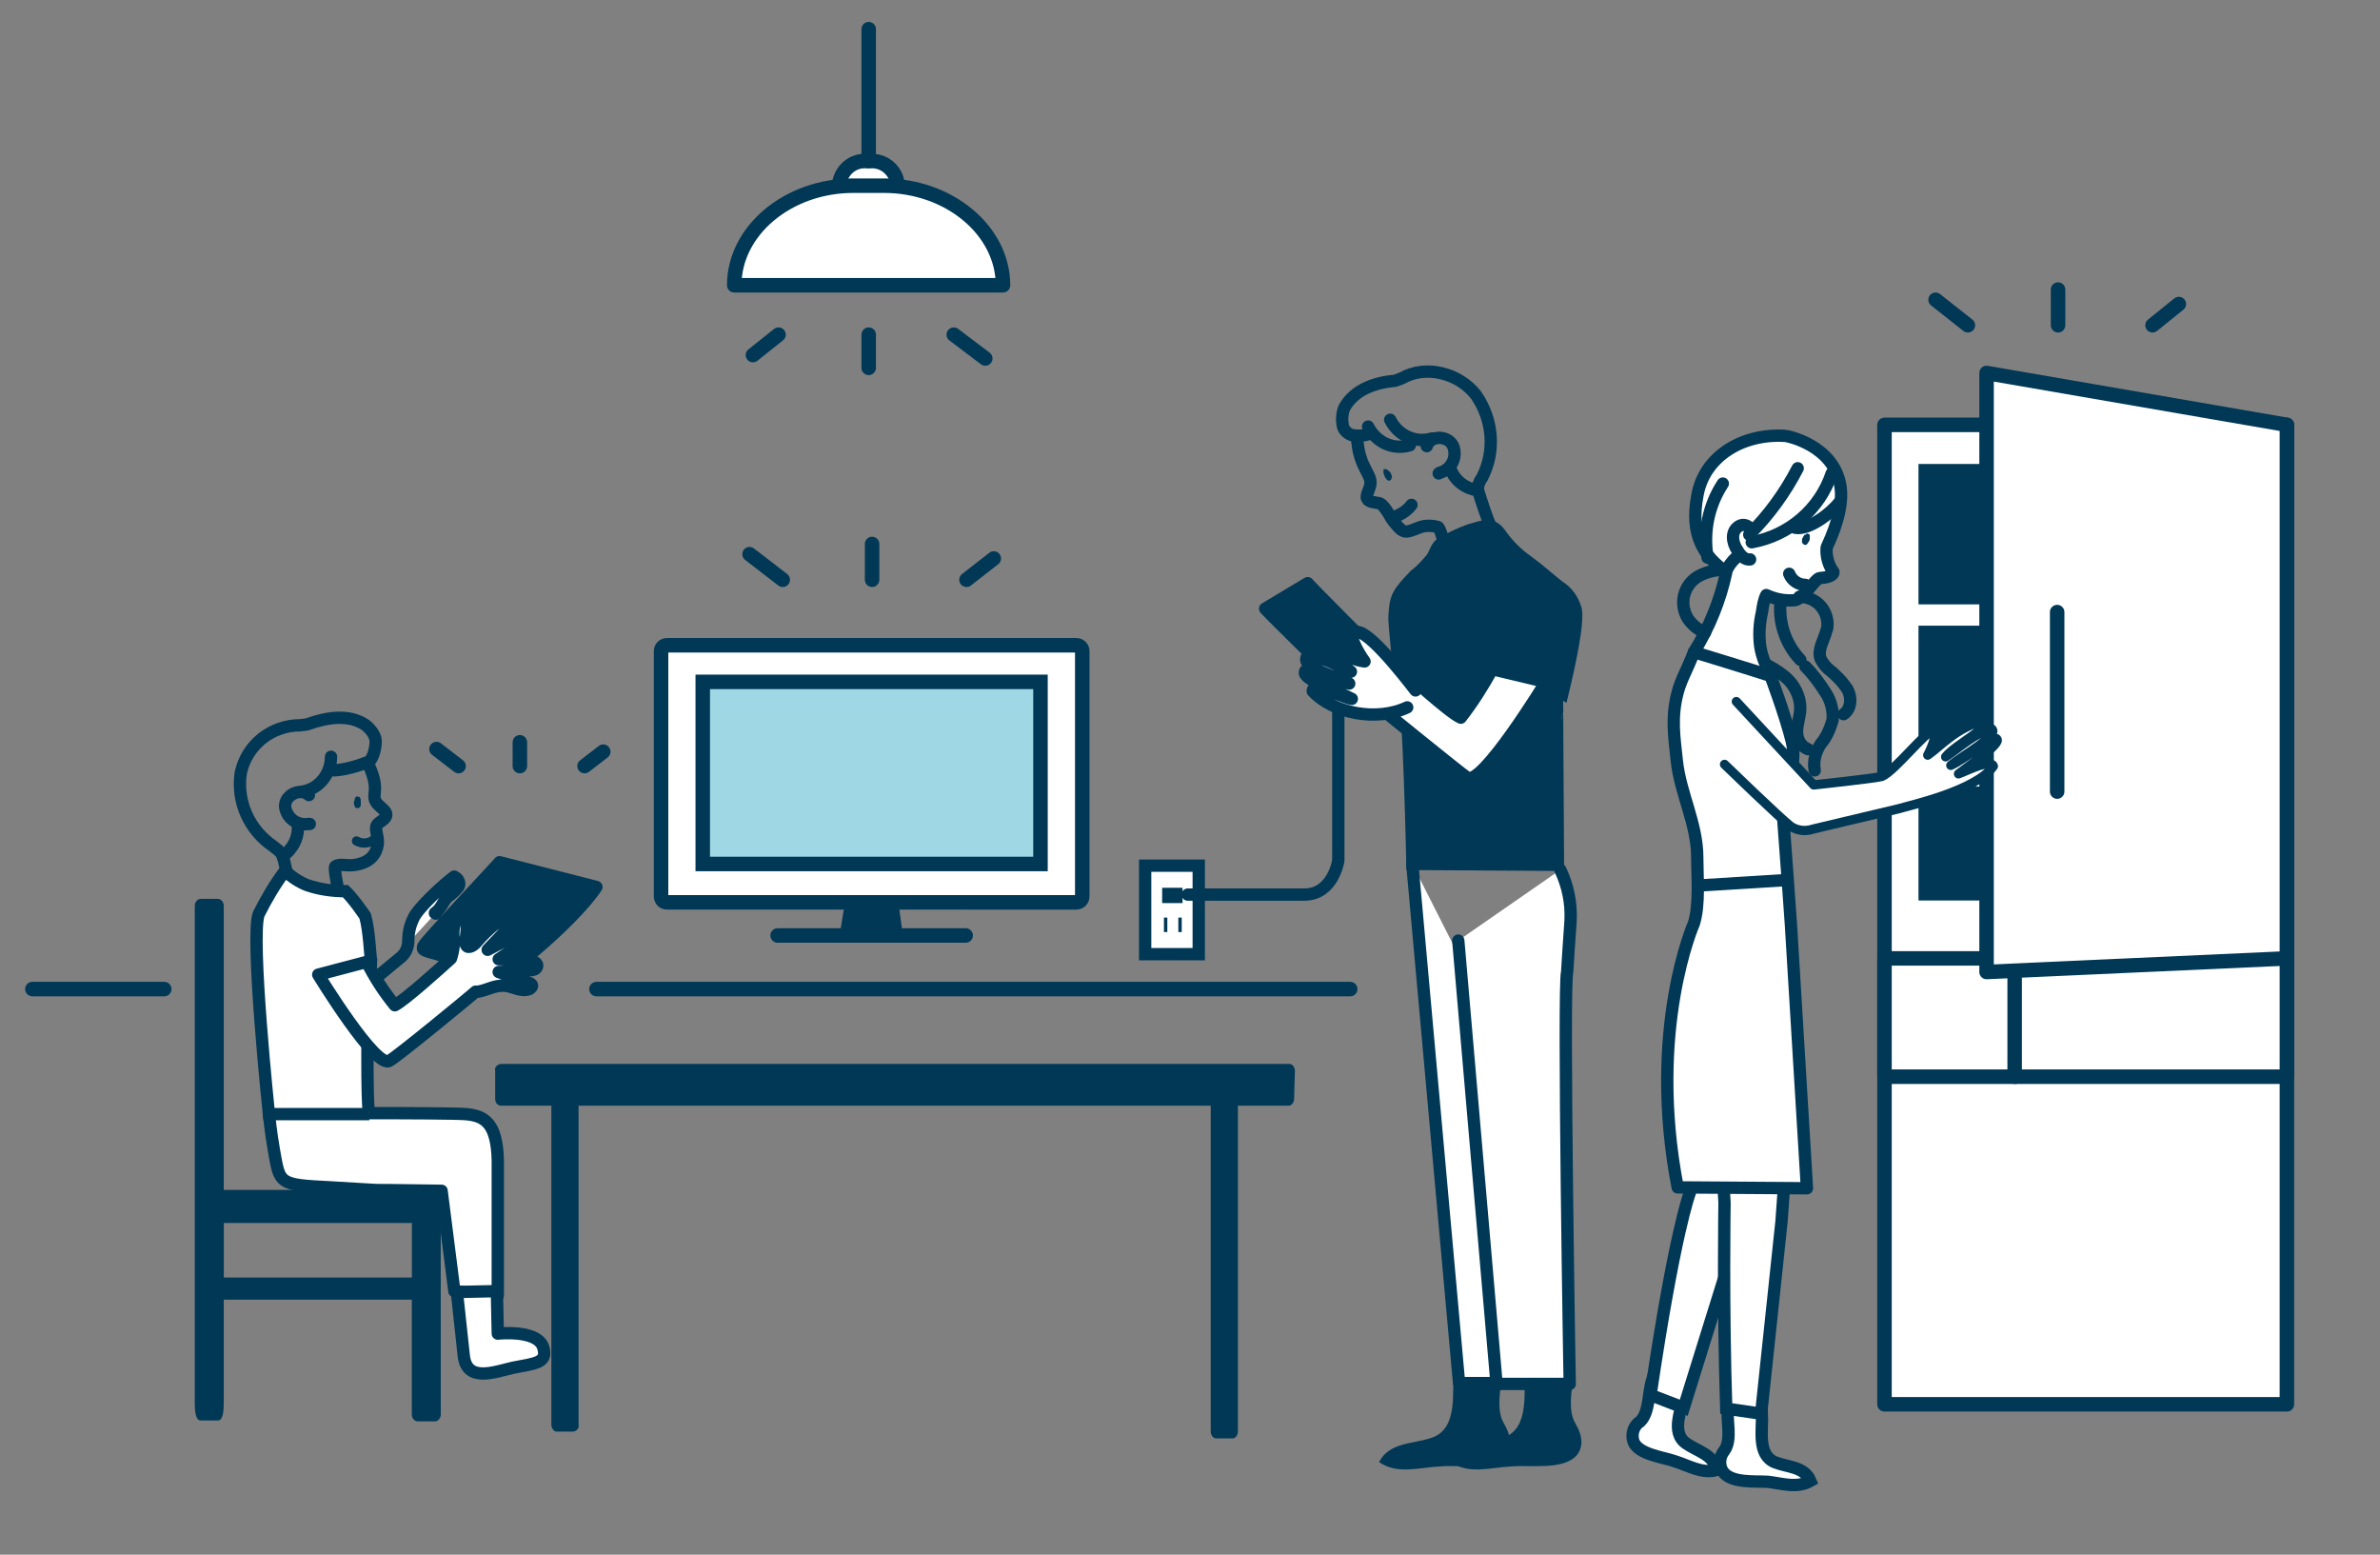 <?xml version="1.0" encoding="utf-8"?>
<!-- Generator: Adobe Illustrator 25.4.1, SVG Export Plug-In . SVG Version: 6.00 Build 0)  -->
<svg version="1.1" id="レイヤー_1" xmlns="http://www.w3.org/2000/svg" xmlns:xlink="http://www.w3.org/1999/xlink" x="0px"
	 y="0px" width="294px" height="192px" viewBox="0 0 294 192" style="enable-background:new 0 0 294 192;" xml:space="preserve">
<rect x="0" y="0" width="294" height="192" fill="#808080" stroke="none"/>
<style type="text/css">
	.st0{fill:none;stroke:#003856;stroke-width:1.791;stroke-linecap:round;stroke-linejoin:round;}
	.st1{fill:#003856;stroke:#003856;stroke-width:1.522;stroke-miterlimit:10;}
	.st2{fill:#FFFFFF;stroke:#003856;stroke-width:1.791;stroke-miterlimit:10;}
	.st3{fill:#A0D7E5;stroke:#003856;stroke-width:1.791;stroke-miterlimit:10;}
	.st4{fill:#FFFFFF;stroke:#003856;stroke-width:1.791;stroke-linecap:round;stroke-linejoin:round;}
	.st5{fill:#003856;}
	.st6{fill:#FFFFFF;stroke:#003856;stroke-width:1.522;stroke-linecap:round;stroke-linejoin:round;}
	.st7{fill:#FFFFFF;stroke:#003856;stroke-width:1.522;stroke-miterlimit:10;}
	.st8{fill:#FFFFFF;}
	.st9{fill:none;stroke:#003856;stroke-width:1.522;stroke-linecap:round;stroke-linejoin:round;}
	.st10{fill:none;stroke:#003856;stroke-width:1.143;stroke-linecap:round;stroke-linejoin:round;}
	.st11{fill:#003856;stroke:#003856;stroke-width:1.522;stroke-linecap:round;stroke-linejoin:round;}
	.st12{fill:#FFFFFF;stroke:#003856;stroke-width:1.143;stroke-linecap:round;stroke-linejoin:round;}
</style>
<g>
	<g>
		<line class="st0" x1="96.06" y1="115.53" x2="119.29" y2="115.53"/>
		<polygon class="st1" points="110.78,115.63 104.47,115.63 105.1,111.74 110.25,111.74 		"/>
		<path class="st2" d="M82.4,79.69h50.55c0.42,0,0.74,0.32,0.74,0.74v30.27c0,0.42-0.32,0.74-0.74,0.74H82.4
			c-0.42,0-0.74-0.32-0.74-0.74V80.42C81.66,80,81.98,79.69,82.4,79.69z"/>
		<rect x="86.81" y="84.21" class="st3" width="41.72" height="22.49"/>
	</g>
	<path class="st4" d="M106.78,19.89h0.95c1.68,0,3.15,1.37,3.15,3.15l0,0c0,1.68-1.37,3.15-3.15,3.15h-0.95
		c-1.68,0-3.15-1.37-3.15-3.15l0,0C103.73,21.26,105.1,19.89,106.78,19.89z"/>
	<path class="st4" d="M90.7,35.23c0-6.73,6.62-12.3,14.71-12.3h3.78c8.09,0,14.71,5.57,14.71,12.3H90.7z"/>
	<line class="st0" x1="107.31" y1="19.89" x2="107.31" y2="3.6"/>
	<line class="st0" x1="96.17" y1="41.33" x2="93.01" y2="43.85"/>
	<line class="st0" x1="107.31" y1="41.33" x2="107.31" y2="45.43"/>
	<line class="st0" x1="117.82" y1="41.33" x2="121.71" y2="44.27"/>
	<g>
		<line class="st0" x1="119.39" y1="71.6" x2="122.76" y2="68.97"/>
		<line class="st0" x1="107.73" y1="71.6" x2="107.73" y2="67.18"/>
		<line class="st0" x1="96.69" y1="71.6" x2="92.59" y2="68.44"/>
	</g>
	<g>
		<line class="st0" x1="72.21" y1="94.61" x2="74.52" y2="92.83"/>
		<line class="st0" x1="64.22" y1="94.61" x2="64.22" y2="91.67"/>
		<line class="st0" x1="56.65" y1="94.61" x2="53.92" y2="92.51"/>
	</g>
	<g>
		<line class="st0" x1="265.9" y1="40.17" x2="269.15" y2="37.55"/>
		<line class="st0" x1="254.23" y1="40.17" x2="254.23" y2="35.76"/>
		<line class="st0" x1="243.09" y1="40.17" x2="239.1" y2="37.02"/>
	</g>
	<path class="st5" d="M194.43,168.07c0.11,2.52-1.05,5.78,0.21,7.78c0.74,1.26,1.05,2.63,0.21,3.78c-1.58,2-5.89,1.26-8.09,1.47
		c-2.63,0.11-5.25,1.05-7.57-0.53c1.26-2.52,4.31-2.21,6.62-3.05c3.26-1.26,2.31-5.78,2.63-8.62L194.43,168.07z"/>
	<path class="st5" d="M185.6,168.07c0.11,2.52-1.05,5.78,0.21,7.78c0.74,1.26,1.05,2.63,0.21,3.78c-1.58,2-5.89,1.26-8.09,1.47
		c-2.63,0.11-5.25,1.05-7.57-0.53c1.26-2.52,4.31-2.21,6.62-3.05c3.26-1.26,2.31-5.78,2.63-8.62L185.6,168.07z"/>
	<path class="st6" d="M174.46,106.7l5.78,64.11h5.57c0,0.84-0.32-39.62,0.21-41.3"/>
	<path class="st1" d="M194.64,75.27c-0.32-1.16-1.05-2.21-2.1-2.84c-1.47-1.16-2.21-1.89-3.78-3.05c-1.37-0.95-2.52-2.1-3.47-3.47
		c-1.05-1.47-2.21-0.84-3.78-0.42c-1.16,0.42-2.21,0.95-3.26,1.47c-0.84,0.53-0.84,1.16-1.37,2c-0.63,0.74-1.26,1.47-2.1,2.1
		c-2.1,2.21-2.42,2.63-2.52,5.25c0,0.95,0.53,5.99,0.53,5.99c1.37,0.42,0.21-0.21,0.53,1.16c0.74,3.26,1.16,23.23,1.16,23.23
		l17.97,0.11l-0.11-18.5C192.33,88.31,195.17,77.69,194.64,75.27z"/>
	<path class="st5" d="M54.44,146.95h-26.8v-35.1c0-0.42-0.32-0.84-0.74-0.84h-2.1c-0.42,0-0.74,0.42-0.74,0.84l0,0v61.48
		c0,1.89,0.42,2.1,0.74,2.1h2.1c0.32,0,0.74-0.21,0.74-2.1v-12.82h23.23v14.19c0,0.42,0.32,0.84,0.74,0.84h2.1
		c0.42,0,0.74-0.42,0.74-0.84L54.44,146.95z M50.87,157.77H27.65v-6.73h23.23V157.77z"/>
	<rect x="141.46" y="106.91" class="st7" width="6.62" height="10.93"/>
	<rect x="143.56" y="109.64" class="st5" width="2.52" height="1.89"/>
	<rect x="143.78" y="113.32" class="st5" width="0.42" height="1.79"/>
	<rect x="145.56" y="113.32" class="st5" width="0.42" height="1.79"/>
	<rect x="232.79" y="52.47" class="st4" width="49.71" height="120.96"/>
	<rect x="236.99" y="57.3" class="st5" width="41.2" height="53.91"/>
	<rect x="232.79" y="118.36" class="st4" width="16.18" height="14.61"/>
	<rect x="248.87" y="118.36" class="st4" width="33.63" height="14.61"/>
	<rect x="236.26" y="74.64" class="st8" width="11.77" height="2.63"/>
	<rect x="236.26" y="94.51" class="st8" width="11.77" height="2.63"/>
	<path class="st6" d="M57.6,137.6c2.31,0.21,3.78,1.16,3.89,5.68c0,3.36,0,16.71,0,16.71l-5.36-0.53l-1.58-12.4
		c-12.61-0.21-4.2,0.11-13.66-0.42c-6.52-0.32-6.31-0.42-7.04-4.52c-0.42-2.31-0.63-4.62-0.63-4.62S55.29,137.39,57.6,137.6z"/>
	<path class="st5" d="M159.96,132.24c0-0.42-0.32-0.84-0.63-0.84H61.8c-0.42,0.11-0.74,0.42-0.63,0.84v3.47
		c0,0.42,0.21,0.74,0.63,0.84h6.31v39.41c0,0.42,0.32,0.84,0.63,0.84h2.1c0.42-0.11,0.74-0.42,0.63-0.84v-39.41h78.09v40.25
		c0,0.42,0.32,0.84,0.63,0.84h2.1c0.32,0,0.63-0.42,0.63-0.84v-40.25h6.31c0.32,0,0.63-0.42,0.63-0.84L159.96,132.24z"/>
	<polygon class="st4" points="282.5,118.36 245.4,120.04 245.4,46.06 282.5,52.47 	"/>
	<line class="st0" x1="254.12" y1="75.59" x2="254.12" y2="97.76"/>
	<g>
		<path class="st9" d="M167.63,53.94c0.21,4.1,2.1,4.62,1.58,6.2c-0.11,0.42-0.53,1.16-0.32,1.47c0.21,0.42,0.95,0.42,1.47,0.53
			c0.74,0.21,1.47,2,2,2.52c1.05,1.26,1.26,1.16,2.84,0.53c0.74-0.32,1.58-0.32,2.42-0.11c0.32,0.11,0.84,2.42,1.05,2.73"/>
		<path class="st9" d="M176.25,55.1c0.42-1.37,2.63-1.37,3.26,0c0.53,1.37-0.21,2.84-1.58,3.26c-0.11,0-0.11,0-0.21,0.11"/>
		<path class="st9" d="M179.19,57.93c0.53,1.47,1.89,2.42,3.36,2.63"/>
		<path class="st9" d="M169,53.63c-0.63,0.21-1.26,0.21-2,0.11c-0.63-0.21-1.16-0.74-1.16-1.47c-0.11-0.63,0-1.37,0.21-1.89
			c1.26-2.31,3.89-3.15,6.31-3.36l0.84-0.32c2.94-1.68,7.04-0.63,9.14,2.1c2.1,3.05,2.42,6.94,0.74,10.19
			c-0.32,0.42-0.53,0.95-0.53,1.47c0.53,1.68,1.05,3.36,1.79,5.04"/>
		<path class="st9" d="M169,52.68c0.95,1.89,3.05,2.94,5.15,2.31"/>
		<path class="st9" d="M171.73,51.84c0.95,1.89,3.05,2.94,5.15,2.31"/>
		<path class="st9" d="M174.36,62.35c-0.63,0.84-1.58,1.37-2.52,1.58"/>
		<path class="st5" d="M171.42,58.04c-0.11-0.11-0.32-0.11-0.42-0.11c-0.11,0-0.11,0.11-0.11,0.21c0,0.21,0,0.32,0.11,0.53
			c0,0.11,0.11,0.32,0.21,0.42l0,0c0.11,0.11,0.11,0.21,0.21,0.21c0.11,0.11,0.21,0.11,0.32,0l0,0c0,0,0.21-0.11,0.11-0.11
			c0-0.11,0-0.11,0.11-0.21c0-0.21-0.11-0.42-0.21-0.63C171.63,58.25,171.52,58.14,171.42,58.04z"/>
	</g>
	<path class="st9" d="M45.51,94.4c1.68,3.57,0,3.78,1.26,5.04c0.32,0.32,0.95,0.74,0.95,1.16c0,0.53-0.63,0.74-1.05,1.16
		c-0.53,0.53,0.11,1.37,0,2.52c-0.21,1.26-0.95,2.21-2.73,2.52c-1.05,0.21-2-0.21-2.52,0.21c-0.21,0.21,0.32,2.52,0.32,2.84"/>
	<path class="st9" d="M38.16,98.19c-1.05-0.95-3.05,0-2.94,1.47c0.21,1.37,1.47,2.31,2.84,2.1c0.11,0,0.21,0,0.21,0"/>
	<path class="st9" d="M36.79,101.97c0.11,1.47-0.63,2.94-1.89,3.78"/>
	<path class="st9" d="M41.31,95.14c1.47-0.11,2.84-0.53,4.2-1.05c0.63-0.32,1.05-2.21,0.84-2.94c-0.21-0.63-0.63-1.16-1.16-1.58
		c-2.1-1.47-4.94-0.95-7.25-0.11l-0.84,0.11c-3.57,0-6.62,2.42-7.36,5.89c-0.53,3.57,1.05,7.04,3.99,9.04
		c0.42,0.32,0.84,0.63,1.16,1.05c0.32,1.16,0.53,2.21,0.74,3.36"/>
	<path class="st9" d="M40.89,93.46c0,2.1-1.47,3.99-3.57,4.31"/>
	<path class="st10" d="M44.04,103.86c0.74,0.42,1.68,0.32,2.31-0.32"/>
	<path class="st5" d="M43.83,98.61c0.11-0.21,0.21-0.32,0.42-0.21c0.11,0,0.21,0,0.21,0.11c0.11,0.11,0.11,0.32,0.11,0.42
		c0,0.11,0,0.32,0,0.42l0,0c0,0.11,0,0.21-0.11,0.32c-0.11,0.11-0.21,0.21-0.32,0.11c-0.11,0-0.21,0-0.21,0s-0.11-0.11-0.11-0.21
		c-0.11-0.21-0.11-0.42-0.11-0.53C43.83,98.82,43.83,98.71,43.83,98.61z"/>
	<path class="st6" d="M180.14,116.16l4.73,54.75h9.04c0,0.84-0.84-49.18-0.32-50.87c0,0,0.32-5.15,0.42-6.31
		c0.11-2.21-0.32-4.31-1.26-6.31"/>
	<path class="st11" d="M73.68,109.54c-3.05,4.62-13.45,12.93-11.14,9.98c0.11-0.21-0.21,0.32-0.42,0.42
		c-0.42,0.11-0.84,0.11-1.26-0.11l-7.99-2.31c-0.32-0.11-0.63-0.21-0.63-0.42c0-0.11,0-0.21,0.11-0.32
		c0.21-0.53,9.04-9.88,9.35-10.3L73.68,109.54z"/>
	<path class="st6" d="M53.81,112.79C53.92,112.79,53.81,112.9,53.81,112.79c-0.21,0,0-0.11,0-0.11c0.74-0.53,0.84-1.26,1.47-1.89
		c0.42-0.32,0.95-0.74,1.26-1.16c0.32-0.32,0.21-0.84-0.11-1.16c-0.11-0.11-0.21-0.11-0.32-0.21c-1.16,0.84-4.52,3.89-5.04,5.15
		c-0.42,0.84-0.63,1.79-0.63,2.73c0,0.84-0.32,1.58-0.95,2.1l-3.05,2.52"/>
	<path class="st6" d="M172.78,82.32c0.74,0.63,6.2,5.68,7.67,6.31c1.47-1.89,2.73-3.89,3.89-5.99l6.62,1.58
		c0,0-8.09,13.24-9.77,11.77c-0.84-0.53-11.14-8.93-11.67-9.35"/>
	<path class="st11" d="M156.28,75.17c1.16,1.26,8.2,8.09,9.35,9.35c0.11,0.11,0.21,0.21,0.42,0.32c0.32,0.11,0.53,0,0.74-0.21
		l4.1-2.31c0.11-0.11,0.32-0.21,0.32-0.42c0-0.11-0.11-0.21-0.11-0.21c-0.32-0.32-9.25-9.25-9.56-9.67L156.28,75.17z"/>
	<path class="st6" d="M173.83,87.36c-3.78,1.79-9.14,0.74-11.67-2c0-1.26,3.78,0.84,4.83,0.95c-1.37-0.74-6.2-2.42-5.78-3.36
		c0-0.74,4.1,1.26,5.46,1.47c-1.47-0.84-5.89-1.89-5.25-3.26c1.68-0.32,3.99,1.16,5.46,1.79c-1.47-1.26-5.68-1.89-4.94-3.47
		c2.52,0.32,4.31,1.89,6.62,2.21c-0.84-1.16-1.89-3.15-1.37-3.36c0.95-1.79,6.52,5.46,7.67,6.94"/>
	<path class="st9" d="M165.32,87.57v18.71c0,0-0.63,4.2-4.2,4.2h-14.4"/>
	<g>
		<path class="st7" d="M213.45,173.75c-0.21,1.68,0.53,3.99-0.42,5.36c-0.63,0.74-0.74,1.79-0.21,2.63
			c1.05,1.47,3.99,1.16,5.57,1.26c1.79,0.21,3.57,0.84,5.25-0.11c-0.74-1.79-2.84-1.68-4.41-2.31c-2.21-0.95-1.47-4.1-1.58-5.99
			L213.45,173.75z"/>
		<path class="st7" d="M204.1,170.39c-0.53,1.68-0.32,3.99-1.47,5.15c-0.84,0.53-1.16,1.58-0.84,2.52c0.63,1.58,3.68,1.89,5.15,2.42
			c1.68,0.53,3.36,1.58,5.15,1.05c-0.42-1.89-2.42-2.31-3.78-3.26c-2-1.37-0.53-4.31-0.21-6.2L204.1,170.39z"/>
		<path class="st7" d="M215.03,151.26l2.42-12.09l-8.62,0.11l-0.11,8.09c0,0-1.89,4.94-4.83,24.91l4.1,1.58L215.03,151.26z"/>
		<path class="st7" d="M220.07,150.84l0.74-10.4l-8.41-2l0.63,10.09c0,0-0.21,12.72,0.21,25.43l4.31,0.63L220.07,150.84z"/>
		<path class="st9" d="M216.61,81.37c1.37,0.53,2.73,1.26,3.89,2.21c1.16,0.95,1.89,2.42,1.89,3.89c0,1.26-0.74,2.63-0.21,3.89
			c0.21,0.53,0.63,0.95,1.16,1.16"/>
		<path class="st6" d="M218.71,83.37c-0.53-1.05-1.05-2.21-1.26-3.47c-0.21-1.47-0.11-2.94,0.21-4.31c0.11-0.74,0.21-1.47,0.53-2.1
			c1.16,0.53,2.31,0.74,3.57,0.63c1.16-0.32,2.52-2.73,3.05-2.73c1.79-0.11,1.68-0.74,1.68-0.74c-0.63-0.84-0.95-2-0.84-3.05
			c1.58-3.36,2-5.89,1.68-7.67c-0.84-4.94-6.52-6.1-6.83-6.1c-5.25-0.32-9.98,2.52-10.82,7.36c-0.95,4.94,0.84,7.57,3.57,9.46
			c-0.74,3.47-2.1,6.83-3.99,9.88"/>
		<path class="st6" d="M221.23,114.16c0,0-0.84-11.88-1.05-14.4c-0.21-2.52,2-4.62,1.16-8.2c-0.84-3.36-2.63-8.09-2.63-8.09
			c-1.89-0.63-9.46-2.94-9.46-2.94c-0.84,2.21-1.58,3.36-2,4.94c-0.84,3.15-0.42,5.57-0.11,8.51c0.42,3.99,2.52,7.78,2.52,11.88
			c0,2.42,0.32,5.89-0.42,8.2c0,0-5.78,13.03-2,32.58l15.97,0.11L221.23,114.16z"/>
		<path class="st9" d="M226.27,58.46c-1.47,4.41-5.25,7.67-9.88,8.51"/>
		<path class="st9" d="M227.22,62.03c-1.05,1.37-3.78,3.47-5.46,3.15"/>
		<path class="st9" d="M216.29,65.4c-0.32-0.53-0.95-0.74-1.47-0.42c-0.53,0.32-0.74,0.84-0.74,1.37s0.21,1.16,0.53,1.58
			c0.32,0.63,0.95,1.26,1.58,1.16"/>
		<path class="st9" d="M222.07,57.83c-1.58,3.05-3.57,5.78-5.99,8.2"/>
		<path class="st5" d="M222.6,66.87c0,0.21,0.11,0.32,0.32,0.42c0.11,0,0.21,0,0.21,0c0.11-0.11,0.21-0.21,0.32-0.42
			c0.11-0.11,0.11-0.32,0.11-0.42l0,0c0-0.11,0-0.21,0-0.32s-0.11-0.21-0.21-0.21l0,0c-0.11,0-0.21-0.11-0.21,0
			s-0.11,0.11-0.21,0.11c-0.11,0.11-0.21,0.32-0.32,0.53C222.6,66.66,222.6,66.76,222.6,66.87z"/>
		<path class="st9" d="M223.02,72.23c-0.84,0-1.68-0.53-2-1.37"/>
		<path class="st9" d="M222.28,73.7c1.89,0,3.36,1.37,3.47,3.26c0,0.32,0,0.63-0.11,0.84c-0.32,1.26-1.16,2.42-0.74,3.57
			c0.21,0.42,0.53,0.84,0.84,1.16c0.95,0.74,1.79,1.58,2.42,2.52c0.63,1.05,0.53,2.52-0.42,3.15"/>
		<path class="st9" d="M219.97,74.12c-0.32,2.63,0.53,5.36,2.42,7.36"/>
		<path class="st9" d="M214.82,68.55c-0.53,0.42-1.05,0.95-1.37,1.58"/>
		<path class="st9" d="M212.82,59.72c-1.79,2.73-2.42,5.99-1.89,9.14"/>
		<path class="st9" d="M212.72,70.34c-1.05,0.11-2,0.32-2.94,0.84c-1.79,1.05-2.42,3.36-1.26,5.25c0.53,0.74,1.26,1.37,2.1,1.68"/>
		<path class="st9" d="M223.02,82.32c0.95,0.95,1.79,2.1,2.52,3.26c0.63,0.95,0.95,2.21,0.84,3.36c-0.32,1.05-0.74,2.1-1.47,2.94
			c-0.63,0.95-0.95,2.1-0.74,3.26"/>
		<path class="st12" d="M213.03,94.4c0,0,6.83,6.62,8.2,7.67c0.84,0.53,1.79,0.63,2.73,0.32l10.61-2.52
			c1.37-0.42,9.56-2.21,11.67-5.25c-0.32-0.95-3.15,0.53-4.31,0.95c1.37-1.05,5.36-3.78,4.73-4.31c-0.21-0.53-4.2,2.63-5.68,3.26
			c1.37-1.16,6.1-3.78,5.04-4.52c-1.89,0.42-4.1,2.42-5.68,3.47c1.26-1.58,5.78-3.68,4.62-4.52c-3.57,1.16-5.04,3.05-6.83,4.31
			c0.63-1.16,1.26-3.05,0.74-3.05c-0.95,0-4.83,5.04-6.41,5.68c-0.63,0.21-8.41,1.05-8.41,1.05l-9.56-10.3"/>
		<line class="st9" x1="210.3" y1="109.33" x2="220.7" y2="108.69"/>
	</g>
	<path class="st7" d="M45.41,126.56c-0.11,11.03,0.21,11.03,0.21,11.03h-12.4c0,0-2.31-21.96-1.26-24.7c0.95-1.89,2-3.68,3.26-5.36
		c0.74,0.74,1.68,1.37,2.73,1.79c1.58,0.53,3.15,0.74,4.73,0.74l0,0c0.95,0.95,1.68,2,2.42,3.05c0.53,1.79,0.63,5.15,0.74,5.46
		C45.83,118.78,45.51,125.4,45.41,126.56z"/>
	<path class="st6" d="M55.71,118.36l-0.11,0.11c-1.05,0.95-5.57,5.04-6.83,5.68c-1.37-1.68-2.52-3.47-3.47-5.36l-5.99,1.58
		c0,0,7.25,11.88,8.83,10.61c0.84-0.42,10.19-8.09,10.61-8.51h0.32c1.16-0.21,1.89-0.74,3.05-0.74c1.26,0,2.1,0.84,3.26,0.42
		c0.21-0.11,0.42-0.32,0.32-0.53c-0.11-0.11-0.21-0.21-0.32-0.21l-3.78-1.37l3.89-0.21c0.32,0,0.74-0.11,0.84-0.42
		c0.21-0.53-0.63-0.84-1.16-0.84l-3.57-0.11l3.15-2.1c0.32-0.21,0.74-0.53,0.53-0.95c-0.11-0.42-0.84-0.32-1.26-0.11l-3.78,2
		c1.16-1.26,2.1-2.1,3.15-3.47c0.21-0.21,0.32-0.42,0.42-0.63c0.11-0.32-0.11-0.53-0.42-0.63c-1.68,0.95-3.26,2.31-4.52,3.78
		c-0.32,0.42-1.05,0.84-1.26,0.42c-0.11-0.11-0.11-0.32-0.11-0.42c0.11-0.95,0.21-2,0.21-2.94c0,0,0.11-0.42-0.74-0.21
		c-0.84,0.21-1.05,1.68-0.95,2.42C56.13,116.47,56.02,117.42,55.71,118.36z"/>
	<path class="st6" d="M57.28,167.34l-0.84-7.78l4.94-0.11l0.11,5.25c0,0,4.73-0.53,5.57,1.58c0.74,2.1-1.05,2.1-3.68,2.63
		C61.07,169.44,57.6,170.81,57.28,167.34z"/>
	<line class="st0" x1="73.68" y1="122.15" x2="166.79" y2="122.15"/>
	<line class="st0" x1="4" y1="122.15" x2="20.29" y2="122.15"/>
</g>
</svg>

